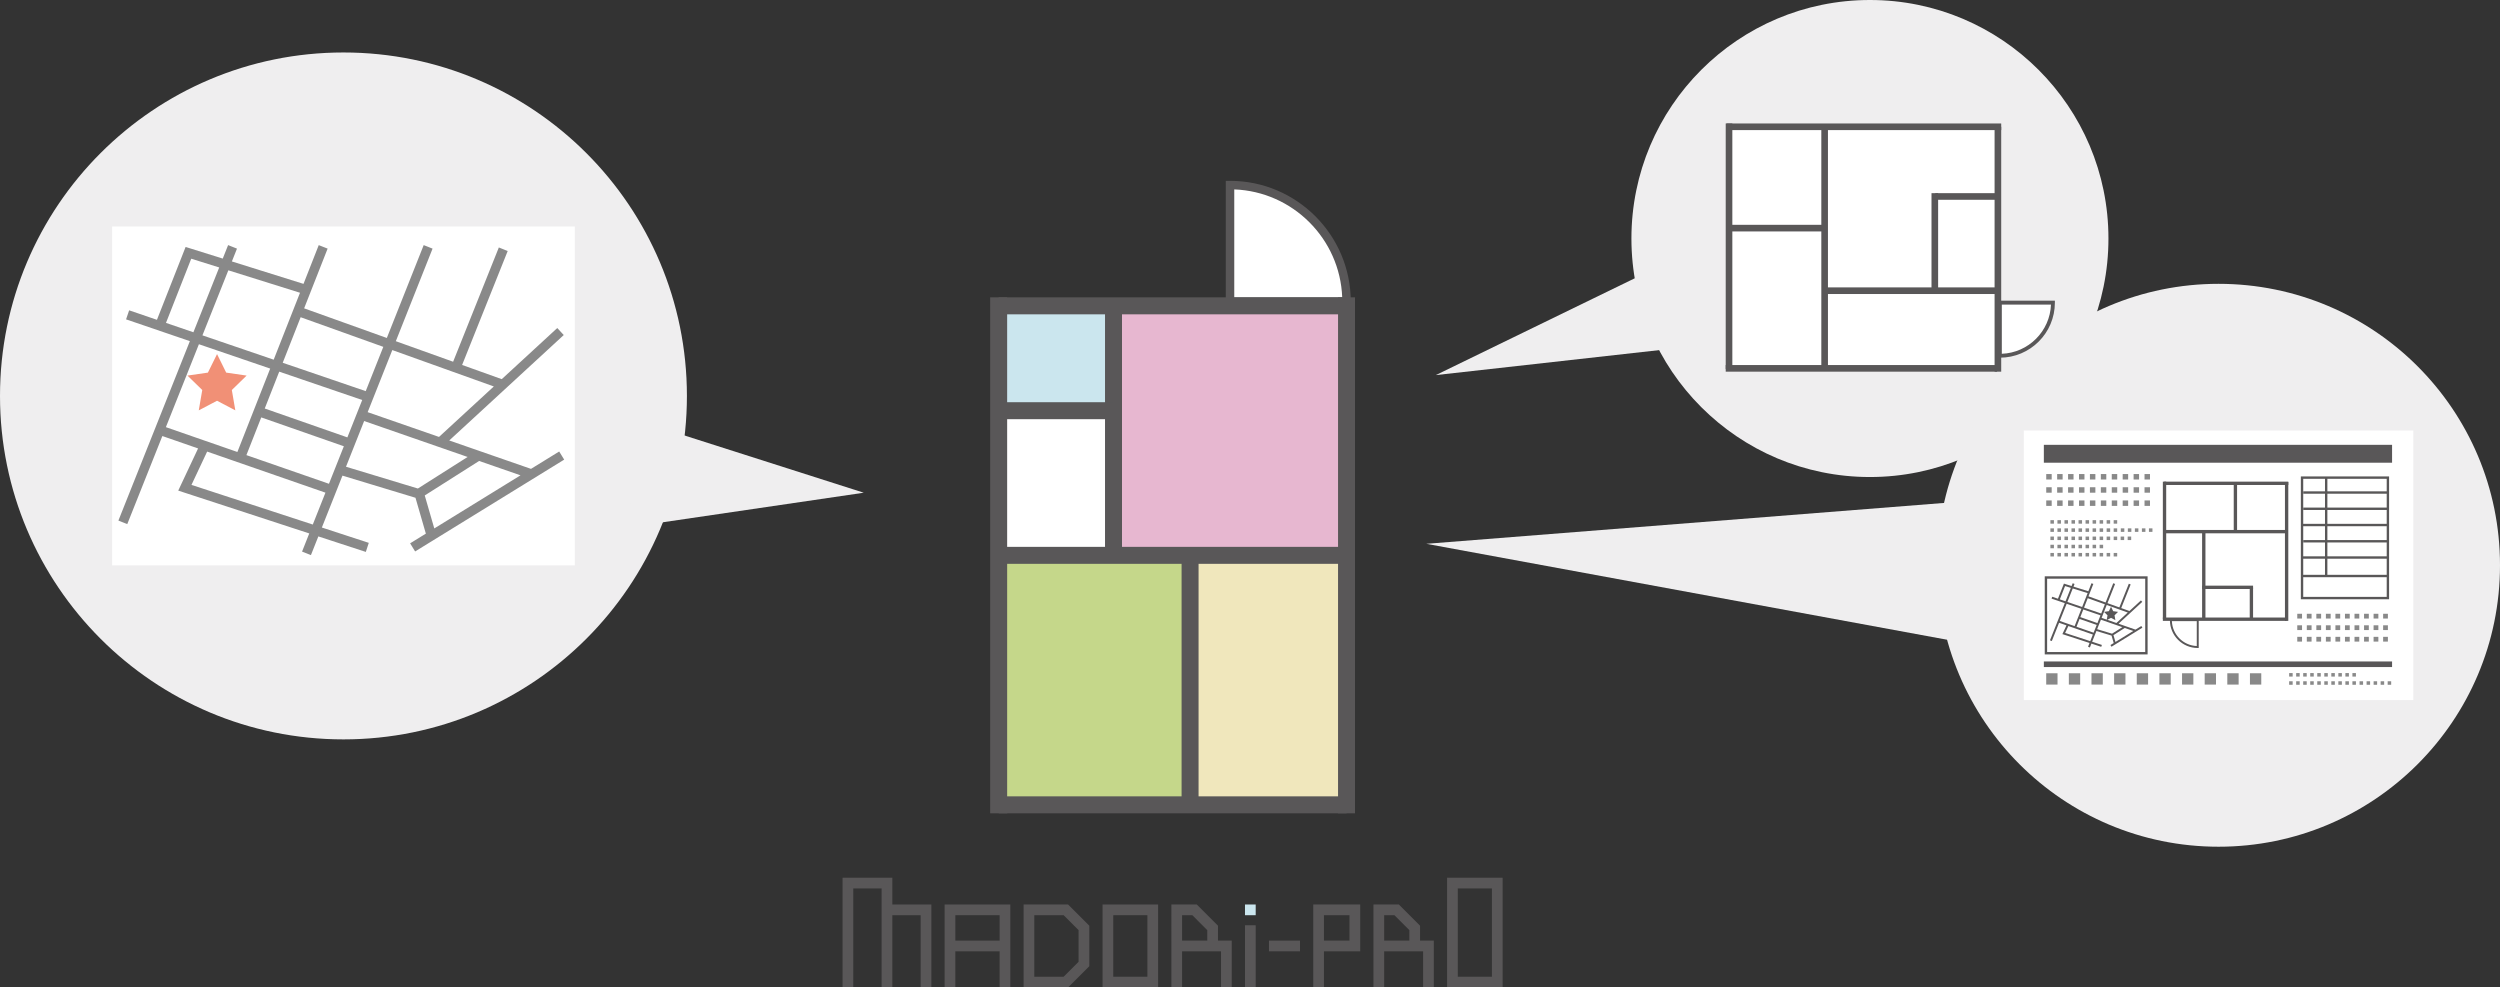 <?xml version="1.0" encoding="utf-8"?>
<!-- Generator: Adobe Illustrator 16.0.0, SVG Export Plug-In . SVG Version: 6.00 Build 0)  -->
<!DOCTYPE svg PUBLIC "-//W3C//DTD SVG 1.1//EN" "http://www.w3.org/Graphics/SVG/1.1/DTD/svg11.dtd">
<svg version="1.1" id="レイヤー_1" xmlns="http://www.w3.org/2000/svg" xmlns:xlink="http://www.w3.org/1999/xlink" x="0px"
	 y="0px" width="524.083px" height="207px" viewBox="0 0 524.083 207" enable-background="new 0 0 524.083 207"
	 xml:space="preserve">
<rect x="0" y="0" width="524.083" height="207" fill="#333333" stroke="none"/>
<circle fill="#EFEEEF" cx="392" cy="50" r="50"/>
<circle fill="#EFEEEF" cx="465.083" cy="118.5" r="59"/>
<circle fill="#EFEEEF" cx="72" cy="83" r="72"/>
<g>
	<rect x="232.538" y="64.115" fill="#E7B7D0" width="50.628" height="52.302"/>
	<rect x="209.353" y="117.308" fill="#C5D78A" width="40.126" height="52.303"/>
	<rect x="248.589" y="116.417" fill="#F0E7BC" width="34.577" height="52.303"/>
	<rect x="209.353" y="64.115" fill="#CBE6EE" width="24.076" height="21.981"/>
	<rect x="209.353" y="86.987" fill="#FFFFFF" width="25.856" height="28.541"/>
	<path fill="#FFFFFF" d="M257.629,63.226h24.854c-0.504-13.479-11.375-24.35-24.854-24.854V63.226z"/>
	<rect x="207.573" y="62.335" fill="#595758" width="3.56" height="108.165"/>
	<rect x="280.498" y="62.335" fill="#595758" width="3.558" height="108.165"/>
	<rect x="209.353" y="62.335" fill="#595758" width="72.924" height="3.56"/>
	<rect x="209.353" y="166.941" fill="#595758" width="72.924" height="3.559"/>
	<rect x="209.353" y="114.639" fill="#595758" width="72.924" height="3.559"/>
	<rect x="231.649" y="64.115" fill="#595758" width="3.56" height="52.302"/>
	<rect x="247.699" y="116.417" fill="#595758" width="3.56" height="52.688"/>
	<rect x="209.353" y="84.317" fill="#595758" width="24.076" height="3.559"/>
	<path fill="#595758" d="M283.166,64.115h-26.203V37.911h0.889c13.959,0,25.314,11.355,25.314,25.314V64.115z M258.742,62.335
		h22.629c-0.459-12.271-10.357-22.17-22.629-22.628V62.335z"/>
</g>
<g>
	<rect x="362.801" y="26.905" fill="#FFFFFF" width="56.452" height="50.352"/>
	<path fill="#FFFFFF" d="M419.23,63.34v11.332c6.146-0.229,11.103-5.187,11.332-11.332H419.23z"/>
	<rect x="361.94" y="25.884" fill="#595758" width="57.58" height="1.389"/>
	<rect x="361.767" y="76.526" fill="#595758" width="56.886" height="1.389"/>
	<rect x="418.131" y="26.579" fill="#595758" width="1.39" height="51.336"/>
	<rect x="361.767" y="25.884" fill="#595758" width="1.389" height="51.492"/>
	<rect x="381.81" y="26.578" fill="#595758" width="1.389" height="50.642"/>
	<rect x="382.504" y="60.247" fill="#595758" width="36.322" height="1.389"/>
	<rect x="362.736" y="47.128" fill="#595758" width="19.768" height="1.389"/>
	<rect x="405.711" y="40.493" fill="#595758" width="12.629" height="1.389"/>
	<rect x="404.907" y="40.493" fill="#595758" width="1.389" height="21.078"/>
	<path fill="#595758" d="M418.826,74.983V63.036h11.945v0.406c0,6.363-5.177,11.541-11.541,11.541H418.826z M419.637,63.848v10.317
		c5.595-0.209,10.108-4.723,10.317-10.317H419.637z"/>
</g>
<g>
	<rect x="260.991" y="193.967" fill="#595758" width="2.244" height="13.033"/>
	<rect x="260.991" y="189.612" fill="#CBE6EE" width="2.244" height="2.245"/>
	<g>
		<g>
			<polygon fill="#595758" points="187.06,189.612 187.06,184 176.63,184 176.63,207 178.874,207 178.874,186.245 184.814,186.245 
				184.814,207 187.06,207 187.06,191.857 192.999,191.857 192.999,207 195.244,207 195.244,189.612 			"/>
		</g>
	</g>
	<g>
		<g>
			<path fill="#595758" d="M198.024,189.612V207h2.245v-7.571h9.283V207h2.245v-17.388H198.024z M200.27,197.184v-5.326h9.283v5.326
				H200.27z"/>
		</g>
	</g>
	<g>
		<g>
			<path fill="#595758" d="M275.299,189.612V207h2.245v-7.571h7.599v-9.816H275.299z M282.897,197.184h-5.354v-5.326h5.354V197.184z
				"/>
		</g>
	</g>
	<rect x="266.017" y="197.184" fill="#595758" width="6.502" height="2.245"/>
	<g>
		<g>
			<path fill="#595758" d="M297.691,197.184v-3.124l-4.445-4.447h-5.323V207h2.244v-7.571h8.162V207h2.244v-9.816H297.691z
				 M290.167,191.857h2.149l3.131,3.132v2.194h-5.28V191.857z"/>
		</g>
	</g>
	<g>
		<g>
			<path fill="#595758" d="M255.328,197.184v-3.124l-4.445-4.447h-5.323V207h2.245v-7.571h8.161V207h2.245v-9.816H255.328z
				 M247.805,191.857h2.148l3.131,3.132v2.194h-5.279V191.857z"/>
		</g>
	</g>
	<g>
		<g>
			<path fill="#595758" d="M231.132,189.612V207h11.646v-17.388H231.132z M240.533,204.755h-7.155v-12.897h7.155V204.755z"/>
		</g>
	</g>
	<g>
		<g>
			<path fill="#595758" d="M303.354,184v23H315v-23H303.354z M312.756,204.755H305.6v-18.51h7.156V204.755z"/>
		</g>
	</g>
	<g>
		<g>
			<path fill="#595758" d="M223.906,189.612h-9.327V207h9.327l4.447-4.446v-8.494L223.906,189.612z M226.107,201.624l-3.131,3.131
				h-6.153v-12.897h6.153l3.131,3.132V201.624z"/>
		</g>
	</g>
</g>
<g>
	<rect x="23.5" y="47.479" fill="#FFFFFF" width="97" height="71.043"/>
	<path fill="#898989" d="M117.226,94.648l-5.911,3.642l-11.076-3.846l-0.023-0.039l-0.031,0.02l-6.01-2.086l24.004-22.104
		l-1.355-1.471l-11.641,10.719l-8.307-2.977l9.554-23.885l-1.857-0.744L94.99,75.831l-12.014-4.305l7.703-19.407l-1.859-0.738
		l-7.728,19.47l-17.337-6.213l4.925-12.521l-1.861-0.732l-3.194,8.123l-15.016-4.702l1.07-2.685l-1.859-0.74l-1.125,2.826
		l-7.785-2.438L32.9,67.044l-5.827-1.99l-0.646,1.893l13.375,4.568L24.82,109.13l1.859,0.74l7.354-18.463l7.49,2.601l-4.16,8.841
		l27.467,8.977l-1.51,3.806l1.859,0.738l1.557-3.921l9.953,3.252l0.621-1.9l-9.836-3.215l4.317-10.876l15.308,4.639l2.176,7.519
		l-3.3,2.032l1.049,1.703l31.25-19.25L117.226,94.648z M103.52,81.013l-11.49,10.581l-14.955-5.192l5.164-13.016L103.52,81.013z
		 M54.766,87.501l17.317,6.051l-3.122,7.865l-17.305-6.009L54.766,87.501z M72.821,91.692l-17.323-6.054l3.037-7.725l17.396,5.942
		L72.821,91.692z M80.354,72.711l-3.685,9.284l-17.402-5.944l3.756-9.551L80.354,72.711z M62.891,61.372l-5.518,14.031
		l-14.936-5.102l5.431-13.634L62.891,61.372z M34.795,67.691l5.295-13.459l5.863,1.836l-5.41,13.587L34.795,67.691z M41.697,72.162
		l14.943,5.104l-6.876,17.485l-14.991-5.206L41.697,72.162z M40.137,101.651l3.287-6.984l24.799,8.611l-2.652,6.684L40.137,101.651z
		 M76.335,88.262l21.692,7.532l-10.426,6.616l-15.069-4.566L76.335,88.262z M89.041,103.864l11.398-7.232l8.676,3.012
		l-18.073,11.134L89.041,103.864z"/>
	<polygon fill="#F19076" points="45.5,74.231 47.416,78.112 51.7,78.735 48.6,81.757 49.332,86.024 45.5,84.01 41.668,86.024 
		42.4,81.757 39.3,78.735 43.584,78.112 	"/>
</g>
<g>
	<rect x="424.256" y="90.25" fill="#FFFFFF" width="81.654" height="56.5"/>
	<g>
		<rect x="453.738" y="101.49" fill="#FFFFFF" width="25.448" height="28.532"/>
		<path fill="#FFFFFF" d="M460.771,130.011h-5.727c0.116,3.105,2.621,5.611,5.727,5.727V130.011z"/>
		<rect x="479.001" y="101.056" fill="#595758" width="0.702" height="29.102"/>
		<rect x="453.405" y="100.968" fill="#595758" width="0.702" height="28.75"/>
		<rect x="453.405" y="129.454" fill="#595758" width="25.946" height="0.703"/>
		<rect x="453.678" y="100.968" fill="#595758" width="26.025" height="0.701"/>
		<rect x="453.757" y="111.097" fill="#595758" width="25.596" height="0.702"/>
		<rect x="461.634" y="111.448" fill="#595758" width="0.702" height="18.357"/>
		<rect x="468.264" y="101.457" fill="#595758" width="0.702" height="9.991"/>
		<rect x="471.618" y="123.177" fill="#595758" width="0.701" height="6.383"/>
		<rect x="461.665" y="122.771" fill="#595758" width="10.654" height="0.702"/>
		<path fill="#595758" d="M454.888,129.806h6.037v6.037h-0.204c-3.217,0-5.833-2.615-5.833-5.832V129.806z M460.516,130.216h-5.215
			c0.106,2.827,2.387,5.108,5.215,5.214V130.216z"/>
	</g>
	<rect x="428.458" y="93.25" fill="#595758" width="73" height="3.75"/>
	<rect x="428.458" y="138.664" fill="#595758" width="73" height="1.172"/>
	<g>
		<g>
			<path fill="#898989" d="M500.583,129.667h-1v-1h1V129.667z M498.583,129.667h-1v-1h1V129.667z M496.583,129.667h-1v-1h1V129.667z
				 M494.583,129.667h-1v-1h1V129.667z M492.583,129.667h-1v-1h1V129.667z M490.583,129.667h-1v-1h1V129.667z M488.583,129.667h-1
				v-1h1V129.667z M486.583,129.667h-1v-1h1V129.667z M484.583,129.667h-1v-1h1V129.667z M482.583,129.667h-1v-1h1V129.667z"/>
		</g>
		<g>
			<path fill="#898989" d="M500.583,132.083h-1v-1h1V132.083z M498.583,132.083h-1v-1h1V132.083z M496.583,132.083h-1v-1h1V132.083z
				 M494.583,132.083h-1v-1h1V132.083z M492.583,132.083h-1v-1h1V132.083z M490.583,132.083h-1v-1h1V132.083z M488.583,132.083h-1
				v-1h1V132.083z M486.583,132.083h-1v-1h1V132.083z M484.583,132.083h-1v-1h1V132.083z M482.583,132.083h-1v-1h1V132.083z"/>
		</g>
		<g>
			<path fill="#898989" d="M500.583,134.5h-1v-1h1V134.5z M498.583,134.5h-1v-1h1V134.5z M496.583,134.5h-1v-1h1V134.5z
				 M494.583,134.5h-1v-1h1V134.5z M492.583,134.5h-1v-1h1V134.5z M490.583,134.5h-1v-1h1V134.5z M488.583,134.5h-1v-1h1V134.5z
				 M486.583,134.5h-1v-1h1V134.5z M484.583,134.5h-1v-1h1V134.5z M482.583,134.5h-1v-1h1V134.5z"/>
		</g>
	</g>
	<g>
		<path fill="#898989" d="M443.833,109.778h-0.737v-0.736h0.737V109.778z M442.359,109.778h-0.737v-0.736h0.737V109.778z
			 M440.886,109.778h-0.737v-0.736h0.737V109.778z M439.412,109.778h-0.737v-0.736h0.737V109.778z M437.938,109.778h-0.737v-0.736
			h0.737V109.778z M436.465,109.778h-0.737v-0.736h0.737V109.778z M434.991,109.778h-0.737v-0.736h0.737V109.778z M433.518,109.778
			h-0.737v-0.736h0.737V109.778z M432.044,109.778h-0.737v-0.736h0.737V109.778z M430.57,109.778h-0.737v-0.736h0.737V109.778z"/>
		<path fill="#898989" d="M440.886,114.935h-0.737v-0.736h0.737V114.935z M439.412,114.935h-0.737v-0.736h0.737V114.935z
			 M437.938,114.935h-0.737v-0.736h0.737V114.935z M436.465,114.935h-0.737v-0.736h0.737V114.935z M434.991,114.935h-0.737v-0.736
			h0.737V114.935z M433.518,114.935h-0.737v-0.736h0.737V114.935z M432.044,114.935h-0.737v-0.736h0.737V114.935z M430.57,114.935
			h-0.737v-0.736h0.737V114.935z"/>
		<path fill="#898989" d="M443.833,116.653h-0.737v-0.736h0.737V116.653z M442.359,116.653h-0.737v-0.736h0.737V116.653z
			 M440.886,116.653h-0.737v-0.736h0.737V116.653z M439.412,116.653h-0.737v-0.736h0.737V116.653z M437.938,116.653h-0.737v-0.736
			h0.737V116.653z M436.465,116.653h-0.737v-0.736h0.737V116.653z M434.991,116.653h-0.737v-0.736h0.737V116.653z M433.518,116.653
			h-0.737v-0.736h0.737V116.653z M432.044,116.653h-0.737v-0.736h0.737V116.653z M430.57,116.653h-0.737v-0.736h0.737V116.653z"/>
		<path fill="#898989" d="M443.833,111.497h-0.737v-0.736h0.737V111.497z M442.359,111.497h-0.737v-0.736h0.737V111.497z
			 M440.886,111.497h-0.737v-0.736h0.737V111.497z M439.412,111.497h-0.737v-0.736h0.737V111.497z M437.938,111.497h-0.737v-0.736
			h0.737V111.497z M436.465,111.497h-0.737v-0.736h0.737V111.497z M434.991,111.497h-0.737v-0.736h0.737V111.497z M433.518,111.497
			h-0.737v-0.736h0.737V111.497z M432.044,111.497h-0.737v-0.736h0.737V111.497z M430.57,111.497h-0.737v-0.736h0.737V111.497z"/>
		<path fill="#898989" d="M451.225,111.497h-0.737v-0.736h0.737V111.497z M449.751,111.497h-0.737v-0.736h0.737V111.497z
			 M448.277,111.497h-0.737v-0.736h0.737V111.497z M446.804,111.497h-0.737v-0.736h0.737V111.497z M445.33,111.497h-0.737v-0.736
			h0.737V111.497z"/>
		<path fill="#898989" d="M443.833,113.216h-0.737v-0.736h0.737V113.216z M442.359,113.216h-0.737v-0.736h0.737V113.216z
			 M440.886,113.216h-0.737v-0.736h0.737V113.216z M439.412,113.216h-0.737v-0.736h0.737V113.216z M437.938,113.216h-0.737v-0.736
			h0.737V113.216z M436.465,113.216h-0.737v-0.736h0.737V113.216z M434.991,113.216h-0.737v-0.736h0.737V113.216z M433.518,113.216
			h-0.737v-0.736h0.737V113.216z M432.044,113.216h-0.737v-0.736h0.737V113.216z M430.57,113.216h-0.737v-0.736h0.737V113.216z"/>
		<path fill="#898989" d="M446.768,113.216h-0.737v-0.736h0.737V113.216z M445.294,113.216h-0.737v-0.736h0.737V113.216z"/>
	</g>
	<g>
		<path fill="#898989" d="M493.88,141.833h-0.737v-0.736h0.737V141.833z M492.406,141.833h-0.737v-0.736h0.737V141.833z
			 M490.933,141.833h-0.737v-0.736h0.737V141.833z M489.459,141.833h-0.737v-0.736h0.737V141.833z M487.985,141.833h-0.737v-0.736
			h0.737V141.833z M486.512,141.833h-0.737v-0.736h0.737V141.833z M485.038,141.833h-0.737v-0.736h0.737V141.833z M483.564,141.833
			h-0.737v-0.736h0.737V141.833z M482.091,141.833h-0.737v-0.736h0.737V141.833z M480.617,141.833h-0.737v-0.736h0.737V141.833z"/>
		<path fill="#898989" d="M493.88,143.552h-0.737v-0.736h0.737V143.552z M492.406,143.552h-0.737v-0.736h0.737V143.552z
			 M490.933,143.552h-0.737v-0.736h0.737V143.552z M489.459,143.552h-0.737v-0.736h0.737V143.552z M487.985,143.552h-0.737v-0.736
			h0.737V143.552z M486.512,143.552h-0.737v-0.736h0.737V143.552z M485.038,143.552h-0.737v-0.736h0.737V143.552z M483.564,143.552
			h-0.737v-0.736h0.737V143.552z M482.091,143.552h-0.737v-0.736h0.737V143.552z M480.617,143.552h-0.737v-0.736h0.737V143.552z"/>
		<path fill="#898989" d="M501.271,143.552h-0.737v-0.736h0.737V143.552z M499.798,143.552h-0.737v-0.736h0.737V143.552z
			 M498.324,143.552h-0.737v-0.736h0.737V143.552z M496.851,143.552h-0.737v-0.736h0.737V143.552z M495.377,143.552h-0.737v-0.736
			h0.737V143.552z"/>
	</g>
	<g>
		<g>
			<path fill="#898989" d="M450.708,100.52h-1.145v-1.145h1.145V100.52z M448.419,100.52h-1.146v-1.145h1.146V100.52z
				 M446.129,100.52h-1.145v-1.145h1.145V100.52z M443.84,100.52h-1.145v-1.145h1.145V100.52z M441.55,100.52h-1.145v-1.145h1.145
				V100.52z M439.261,100.52h-1.145v-1.145h1.145V100.52z M436.972,100.52h-1.146v-1.145h1.146V100.52z M434.682,100.52h-1.145
				v-1.145h1.145V100.52z M432.393,100.52h-1.146v-1.145h1.146V100.52z M430.103,100.52h-1.145v-1.145h1.145V100.52z"/>
		</g>
		<g>
			<path fill="#898989" d="M450.708,103.286h-1.145v-1.145h1.145V103.286z M448.419,103.286h-1.146v-1.145h1.146V103.286z
				 M446.129,103.286h-1.145v-1.145h1.145V103.286z M443.84,103.286h-1.145v-1.145h1.145V103.286z M441.55,103.286h-1.145v-1.145
				h1.145V103.286z M439.261,103.286h-1.145v-1.145h1.145V103.286z M436.972,103.286h-1.146v-1.145h1.146V103.286z M434.682,103.286
				h-1.145v-1.145h1.145V103.286z M432.393,103.286h-1.146v-1.145h1.146V103.286z M430.103,103.286h-1.145v-1.145h1.145V103.286z"/>
		</g>
		<g>
			<path fill="#898989" d="M450.708,106.053h-1.145v-1.145h1.145V106.053z M448.419,106.053h-1.146v-1.145h1.146V106.053z
				 M446.129,106.053h-1.145v-1.145h1.145V106.053z M443.84,106.053h-1.145v-1.145h1.145V106.053z M441.55,106.053h-1.145v-1.145
				h1.145V106.053z M439.261,106.053h-1.145v-1.145h1.145V106.053z M436.972,106.053h-1.146v-1.145h1.146V106.053z M434.682,106.053
				h-1.145v-1.145h1.145V106.053z M432.393,106.053h-1.146v-1.145h1.146V106.053z M430.103,106.053h-1.145v-1.145h1.145V106.053z"/>
		</g>
	</g>
	<g>
		<g>
			<path fill="#898989" d="M474.037,143.511h-2.372v-2.373h2.372V143.511z M469.292,143.511h-2.374v-2.373h2.374V143.511z
				 M464.546,143.511h-2.373v-2.373h2.373V143.511z M459.801,143.511h-2.372v-2.373h2.372V143.511z M455.054,143.511h-2.372v-2.373
				h2.372V143.511z M450.31,143.511h-2.372v-2.373h2.372V143.511z M445.564,143.511h-2.374v-2.373h2.374V143.511z M440.818,143.511
				h-2.373v-2.373h2.373V143.511z M436.073,143.511h-2.374v-2.373h2.374V143.511z M431.326,143.511h-2.372v-2.373h2.372V143.511z"/>
		</g>
	</g>
	
		<rect x="482.583" y="100.125" fill="#FFFFFF" stroke="#595758" stroke-width="0.5" stroke-miterlimit="10" width="18" height="25.25"/>
	
		<rect x="428.896" y="121.063" fill="#FFFFFF" stroke="#595758" stroke-width="0.5" stroke-miterlimit="10" width="21.063" height="15.875"/>
	
		<line fill="none" stroke="#595758" stroke-width="0.5" stroke-miterlimit="10" x1="482.833" y1="103.25" x2="500.583" y2="103.25"/>
	
		<line fill="none" stroke="#595758" stroke-width="0.5" stroke-miterlimit="10" x1="487.646" y1="100.188" x2="487.646" y2="120.625"/>
	
		<line fill="none" stroke="#595758" stroke-width="0.5" stroke-miterlimit="10" x1="482.833" y1="106.656" x2="500.583" y2="106.656"/>
	
		<line fill="none" stroke="#595758" stroke-width="0.5" stroke-miterlimit="10" x1="482.521" y1="110.063" x2="500.708" y2="110.063"/>
	
		<line fill="none" stroke="#595758" stroke-width="0.5" stroke-miterlimit="10" x1="482.833" y1="113.469" x2="500.708" y2="113.469"/>
	
		<line fill="none" stroke="#595758" stroke-width="0.5" stroke-miterlimit="10" x1="482.458" y1="116.875" x2="500.583" y2="116.875"/>
	
		<line fill="none" stroke="#595758" stroke-width="0.5" stroke-miterlimit="10" x1="482.458" y1="120.75" x2="500.583" y2="120.75"/>
	<path fill="#595758" d="M448.894,131.232l-1.225,0.756l-2.295-0.798l-0.006-0.008l-0.006,0.004l-1.246-0.433l4.975-4.581
		l-0.279-0.305l-2.414,2.222l-1.721-0.617l1.979-4.95l-0.383-0.154l-1.986,4.965l-2.49-0.893l1.596-4.022l-0.385-0.152l-1.602,4.035
		l-3.594-1.288l1.021-2.596l-0.387-0.151l-0.662,1.684l-3.111-0.975l0.221-0.557l-0.385-0.153l-0.234,0.586l-1.611-0.506
		l-1.248,3.167l-1.207-0.412l-0.133,0.392l2.771,0.947l-3.105,7.796l0.387,0.153l1.523-3.827l1.553,0.54l-0.863,1.832l5.693,1.86
		l-0.313,0.789l0.385,0.153l0.322-0.813l2.064,0.675l0.127-0.395l-2.037-0.666l0.895-2.255l3.172,0.962l0.451,1.559l-0.684,0.421
		l0.217,0.354l6.479-3.99L448.894,131.232z M446.054,128.407l-2.381,2.192l-3.102-1.076l1.07-2.697L446.054,128.407z
		 M435.948,129.752l3.59,1.254l-0.648,1.63l-3.586-1.245L435.948,129.752z M439.69,130.62l-3.59-1.255l0.629-1.601l3.605,1.231
		L439.69,130.62z M441.251,126.687l-0.762,1.924l-3.607-1.232l0.779-1.979L441.251,126.687z M437.632,124.336l-1.143,2.908
		l-3.096-1.058l1.125-2.825L437.632,124.336z M431.81,125.646l1.096-2.789l1.217,0.38l-1.121,2.816L431.81,125.646z
		 M433.239,126.572l3.098,1.058l-1.426,3.625l-3.107-1.079L433.239,126.572z M432.917,132.685l0.68-1.447l5.141,1.784l-0.551,1.386
		L432.917,132.685z M440.419,129.909l4.496,1.562l-2.162,1.371l-3.123-0.946L440.419,129.909z M443.052,133.144l2.363-1.5
		l1.799,0.625l-3.746,2.308L443.052,133.144z"/>
	<polygon fill="#595758" points="442.541,127.2 442.996,128.123 444.015,128.271 443.278,128.989 443.452,130.004 442.541,129.524 
		441.63,130.004 441.804,128.989 441.067,128.271 442.086,128.123 	"/>
</g>
<polygon fill="#EFEEEF" points="129.623,110.855 181.07,103.289 139.219,89.929 "/>
<polygon fill="#EFEEEF" points="350.13,54.721 300.994,78.632 358.609,72.188 "/>
<polygon fill="#EFEEEF" points="413,105 299,114 413,135 "/>
</svg>
